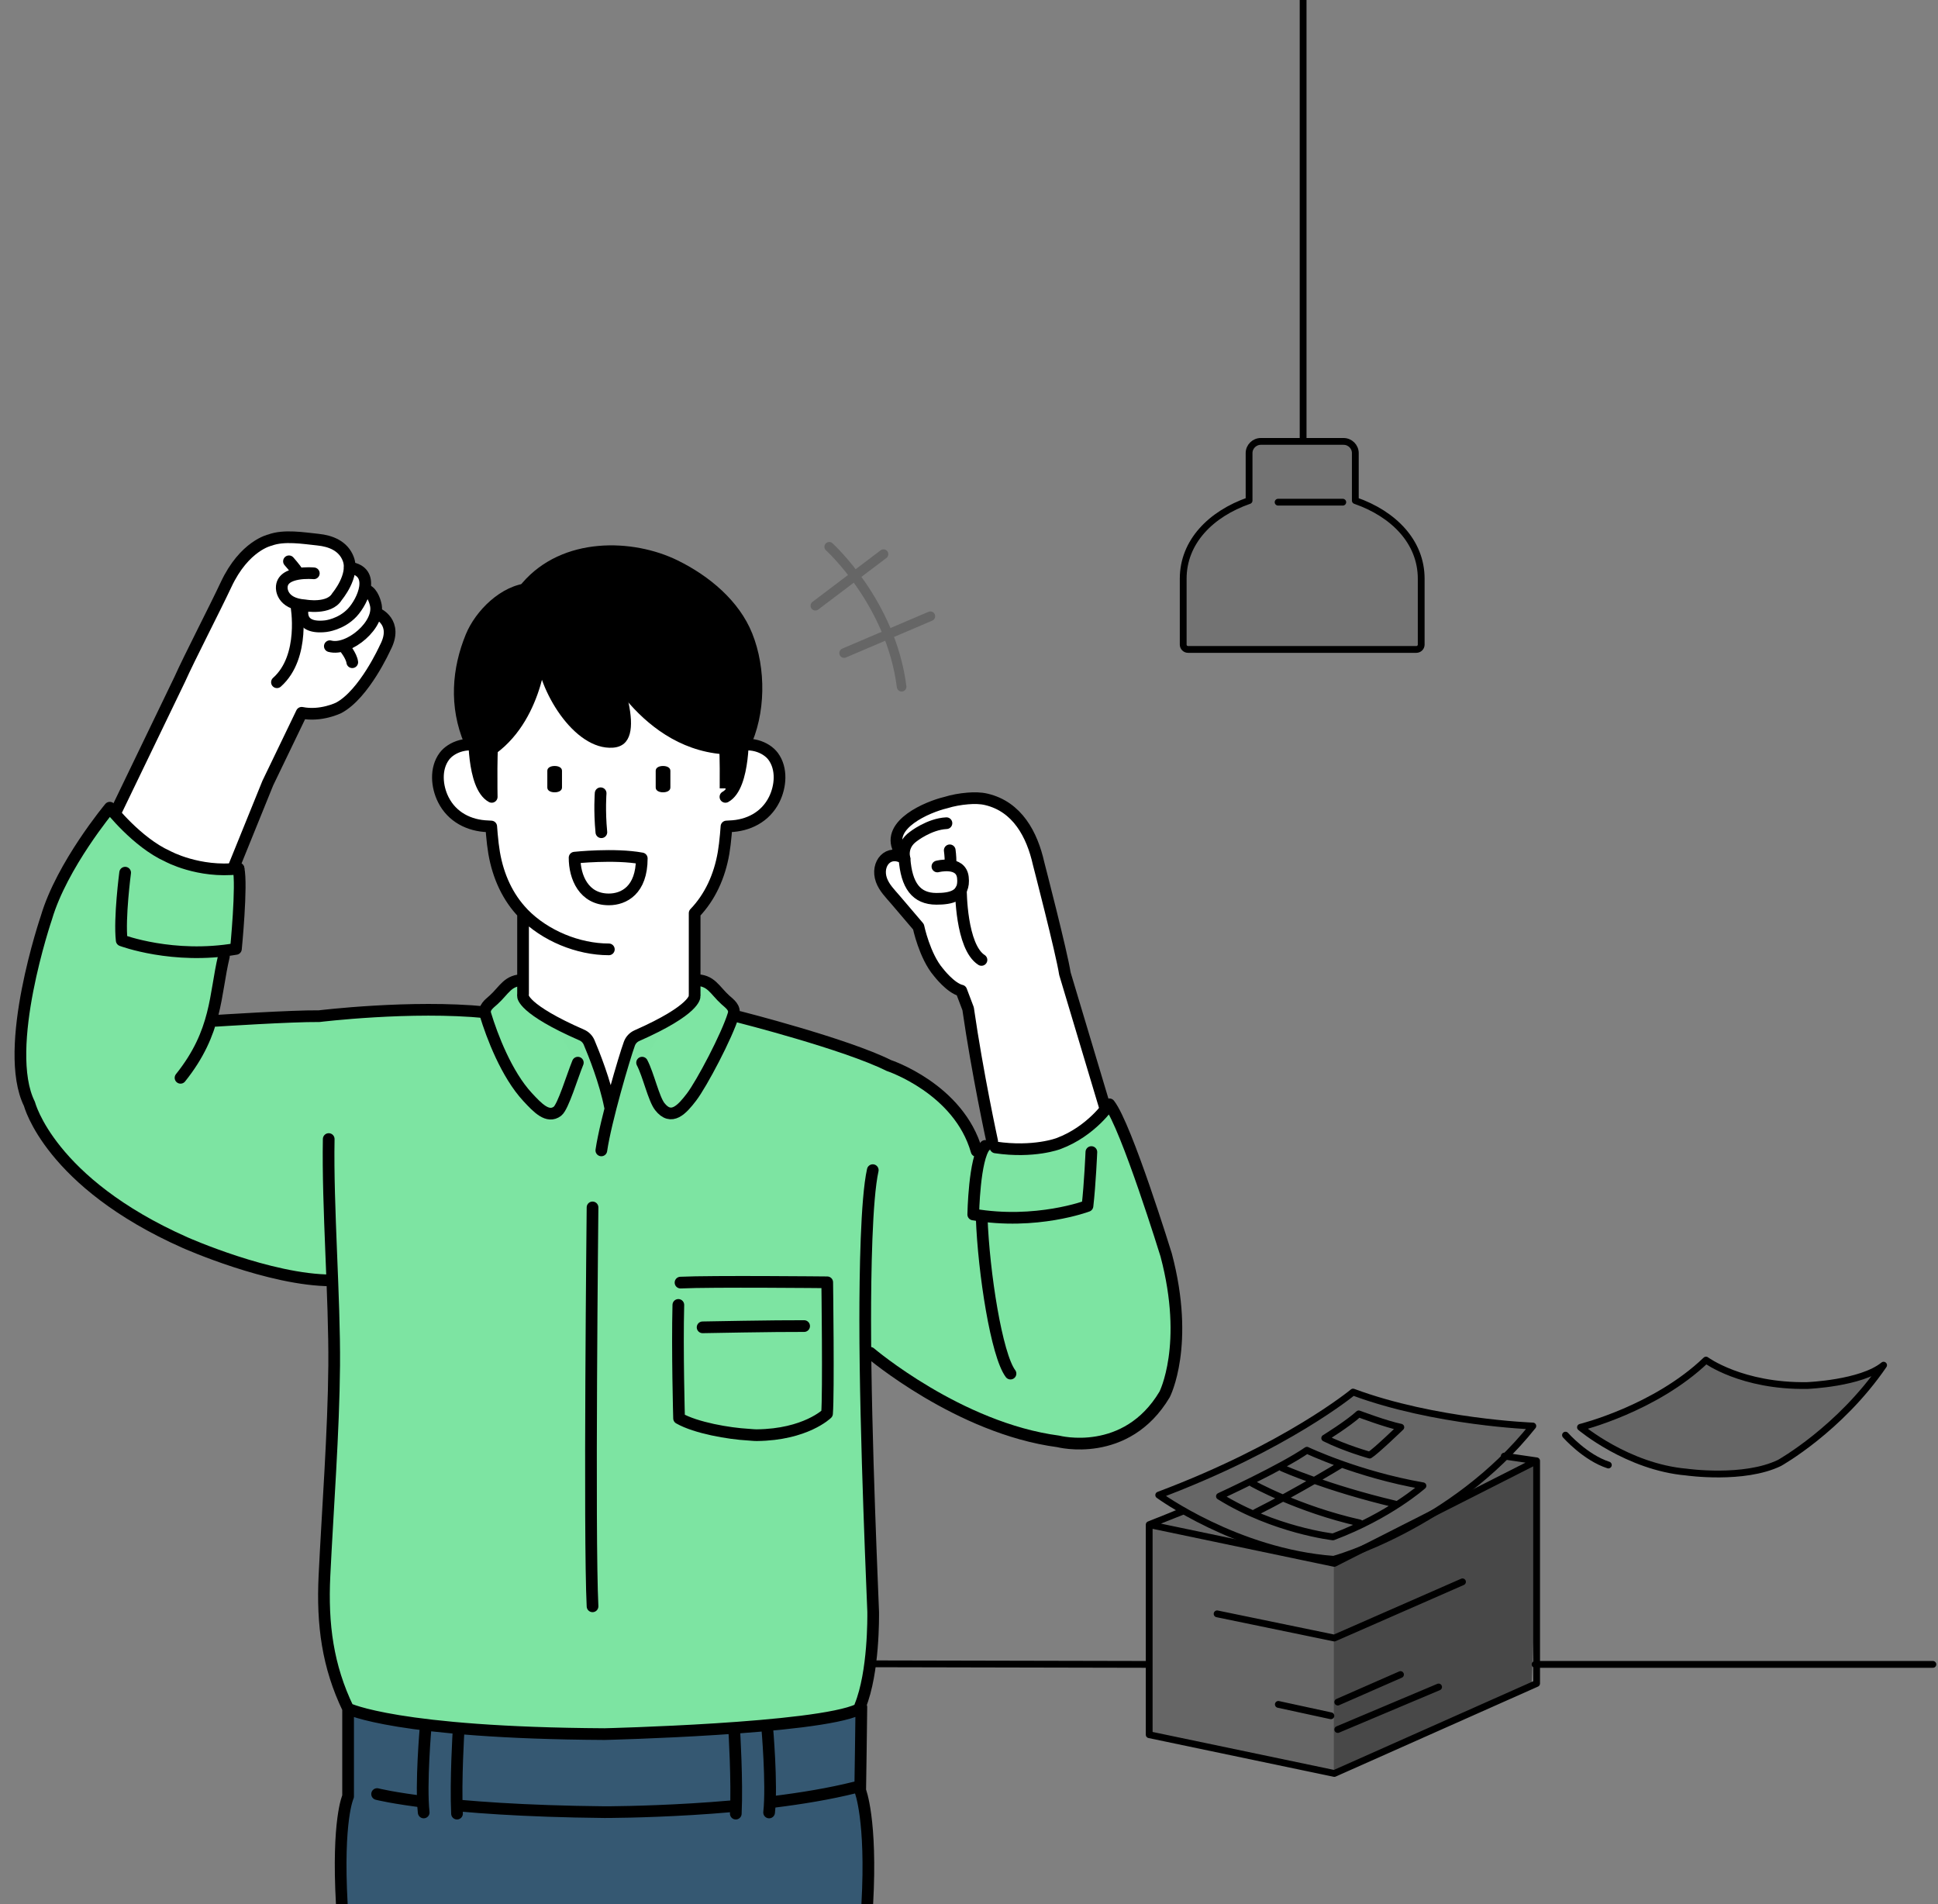 <svg xmlns="http://www.w3.org/2000/svg" width="570" height="560" viewBox="0 0 570 560">
    <rect x="0" y="0" width="570" height="560" fill="#808080" stroke="none"/>
    <g fill="none" fill-rule="evenodd">
        <g>
            <g>
                <g>
                    <path stroke="#000" stroke-linecap="round" stroke-linejoin="round" stroke-width="2" d="M35.27 0L35.27 129.3" transform="translate(-1066) translate(1066) translate(348)"/>
                    <path fill="#000" d="M47.147 129.817c1.92 0 3.477 1.541 3.477 3.443l.001 13.954C61.94 151.15 70 159.4 70 170.191v19.39c0 .784-.641 1.419-1.433 1.419H1.433C.642 191 0 190.365 0 189.58v-19.39c0-10.791 8.061-19.041 19.376-22.977V133.26c0-1.902 1.557-3.443 3.477-3.443h24.294z" opacity=".1" transform="translate(-1066) translate(1066) translate(348)"/>
                    <path stroke="#000" stroke-linecap="round" stroke-linejoin="round" stroke-width="2" d="M27.913 147.692L46.933 147.692M50.624 147.222V133.26c0-1.901-1.556-3.443-3.476-3.443H22.853c-1.92 0-3.477 1.542-3.477 3.443v13.962C8.064 151.158 0 159.402 0 170.19v19.391C0 190.364.642 191 1.433 191h67.134c.791 0 1.433-.636 1.433-1.419v-19.39c0-10.79-8.063-19.033-19.376-22.97z" transform="translate(-1066) translate(1066) translate(348)"/>
                </g>
                <path stroke="#000" stroke-linecap="round" stroke-linejoin="round" stroke-width="2" d="M250.5 489.316L337.5 489.5M451.5 489.5L568.5 489.5" transform="translate(-1066) translate(1066)"/>
                <g>
                    <path fill="#000" d="M193.486 7.487C174.274 7.787 163.768 0 163.768 0c-15.01 14.375-36.923 19.767-36.923 19.767s13.808 11.68 31.219 13.177c0 0 16.812 2.396 27.32-2.696 0 0 17.707-9.883 30.616-28.751-6.604 5.39-22.514 5.99-22.514 5.99" opacity=".2" transform="translate(-1066) translate(1066) translate(338 400)"/>
                    <path stroke="#000" stroke-linecap="round" stroke-linejoin="round" stroke-width="2" d="M193.486 7.487C174.274 7.787 163.768 0 163.768 0c-15.01 14.375-36.923 19.767-36.923 19.767s13.808 11.68 31.219 13.177c0 0 16.812 2.396 27.32-2.696 0 0 17.707-9.883 30.616-28.751-6.604 5.39-22.514 5.99-22.514 5.99z" transform="translate(-1066) translate(1066) translate(338 400)"/>
                    <path fill="#000" d="M59.958 9.408c24.028 8.934 52.872 9.98 52.872 9.98-2.241 2.811-4.585 5.443-6.993 7.902l6.594 2.173-.123.193 1.748.533-3.022 1.488-.328.524 3.208-1.587v25.738l-.228 9.6-1.22 29.495L54.309 122v-.455L0 110.18V48.4l8.59-4.897.062-.039c-3.741-2.213-5.853-3.76-5.853-3.76C40.642 25.47 59.96 9.408 59.96 9.408z" opacity=".2" transform="translate(-1066) translate(1066) translate(338 400)"/>
                    <path fill="#000" d="M54.309 60.106L54.309 122 112.466 95.447 113.686 65.953 113.914 56.352 113.914 30.614z" opacity=".3" transform="translate(-1066) translate(1066) translate(338 400)"/>
                    <path stroke="#000" stroke-linecap="round" stroke-linejoin="round" stroke-width="2" d="M113.943 29.63L54.451 59.794 0 48.399M113.943 29.63L104.435 28.245M9.818 44.481L0 48.399M113.943 95.114L113.943 29.631M0 48.4L0 110.181 54.451 121.575M37.982 101.264L53.44 104.617M19.971 74.634L54.451 81.748M55.462 108.651L85.116 96.147M54.451 81.748L92.145 65.222M55.462 100.583L73.911 92.492M54.451 121.575L113.944 95.114" transform="translate(-1066) translate(1066) translate(338 400)"/>
                    <path stroke="#000" stroke-linecap="round" stroke-linejoin="round" stroke-width="2" d="M59.958 9.408S40.642 25.471 2.8 39.704c0 0 22.865 16.751 51.443 18.89 0 0 35.01-9.623 58.588-39.206 0 0-28.844-1.046-52.872-9.98z" transform="translate(-1066) translate(1066) translate(338 400)"/>
                    <path stroke="#000" stroke-linecap="round" stroke-linejoin="round" stroke-width="2" d="M20.662 40.06S39 31.625 46.383 26.516c0 0 14.94 7.125 34.13 10.459 0 0-9.838 8.788-26.45 15.026 0 0-17.326-1.961-33.401-11.94zM30.307 36.259s13.394 7.543 31.614 11.643M39.12 31.744s12.979 5.821 33.344 10.63M51.622 22.952s6.908-4.277 10.004-7.129c0 0 8.217 3.09 12.383 3.922 0 0-7.382 7.128-9.168 8.197 0 0-7.29-2.02-13.219-4.99zM56.148 30.912s-12.385 7.603-24.888 13.9" transform="translate(-1066) translate(1066) translate(338 400)"/>
                    <g stroke="#000" stroke-linecap="round" stroke-linejoin="round" stroke-width="2">
                        <path d="M0 0s5.804 6.59 12.608 8.786" transform="translate(-1066) translate(1066) translate(338 400) translate(122.44 22.075)"/>
                    </g>
                </g>
                <g>
                    <path fill="#355872" d="M247.341 344.046l-150.958.471v25.813s-3.232 6.789-1.849 31.67H249.08c1.383-24.881-2.08-33.403-2.08-33.403s.341-21.786.341-24.55z" transform="translate(-1066) translate(1066) translate(6 158)"/>
                    <path fill="#FFF" d="M104.915 22.392l-.378-.24c.158-.881.145-1.754-.093-2.587 0 0-.739-3.298-2.625-4.005l-1.281 1.955c1.53-3.676 1.544-7.81-3.636-8.55l-.068.06c.035-.894-.075-1.79-.402-2.65-1.451-3.81-5.105-5.27-8.895-5.661C83.245.27 77.531-.708 73.389.845c0 0-7.523 1.581-12.92 13.14-3.173 6.796-29.809 60.941-32.577 67.15 0 0 9.065 10.878 15.411 12.69 0 0 9.066 4.229 19.27 3.623L82.73 51.633c5.666 1.139 10.872-1.446 10.872-1.446 7.542-4.004 13.67-17.666 13.67-17.666 4.006-7.539-2.357-10.13-2.357-10.13M299.465 95.95c-1.908-8.52-6.244-16.711-15.373-18.857-1.776-.418-3.649-.41-5.458-.262-2.186.178-4.41.572-6.508 1.224-5.316 1.265-17.459 6.399-13.79 13.784l1.693 2.66c-4.728-2.937-8.489 1.572-6.78 6.335.806 2.244 2.587 4.003 4.098 5.763 2.274 2.65 4.545 5.303 6.795 7.974 0 0 1.791 8.611 5.871 13.369 0 0 3.589 4.685 6.71 5.405l10.083 46.113s12.77.684 18.512-1.128l14.204-9.29c-7.253-24.77-20.057-73.09-20.057-73.09" transform="translate(-1066) translate(1066) translate(6 158)"/>
                    <path fill="#7DE4A2" d="M246.097 344.304c2.72-4.078 4.989-17.444 4.989-18.803 0-1.325-2.372-51.987-2.49-86.856l2.712 1.892s24.712 21.52 53.947 25.377c0 0 19.949 5.212 31.282-13.818 0 0 7.48-14.506.453-41.007 0 0-8.704-32.383-16.71-44.315-.685.5-7.651 7.792-8.312 8.307-10.466 7.157-17.529 4.53-25.161 4.377.074.957-4.83 1.008-4.759 1.966-1.594-2.002-4.762-9.869-6.366-11.526-7.794-10.703-20.288-14.54-20.288-14.54-12.692-6.344-45.33-14.966-45.33-14.966l-73.2-.672c-19.217-2.173-47.611.453-47.611.453-8.158-.08-31.732 2.044-31.732 2.044l2.328-20.985 3.545-.16c2.72-11.328.761-23.622.761-23.622-5.44-.907-20.851-3.625-20.851-3.625-9.067-4.078-17.012-14.284-17.012-14.284S12.19 96.454 7.656 111.859c0 0-13.145 38.514-4.986 54.826 0 0 5.893 23.111 45.784 40.782 0 0 25.605 11.093 43.737 11.093l.78 1.342c-1.743 38.615-3.104 90.96-3.43 99.114 0 0 1.402 16.892 6.842 25.501 0 0 25.343 7.124 76.115 7.124 0 0 53.361.28 73.599-7.337" transform="translate(-1066) translate(1066) translate(6 158)"/>
                    <path stroke="#000" stroke-linecap="round" stroke-linejoin="round" stroke-width="3.44" d="M64.156 97.45c-11.787 1.359-20.853-3.625-20.853-3.625-9.066-4.078-17.01-14.284-17.01-14.284S12.188 96.454 7.655 111.859c0 0-13.146 38.514-4.986 54.825 0 0 5.893 23.112 45.785 40.783 0 0 24.922 11.093 43.055 11.093M47.095 158.982c10.88-13.593 10.034-24.378 12.754-35.705" transform="translate(-1066) translate(1066) translate(6 158)"/>
                    <path stroke="#000" stroke-linecap="round" stroke-linejoin="round" stroke-width="3.44" d="M57.52 142.217s22.212-1.443 30.37-1.362c0 0 27.037-3.307 48.974-1.135M211.427 141.073s31.274 7.941 43.967 14.284c0 0 20.626 6.793 25.84 25.149M282.73 200.076c.597 16.357 4.396 40.464 8.476 45.902" transform="translate(-1066) translate(1066) translate(6 158)"/>
                    <path stroke="#000" stroke-linecap="round" stroke-linejoin="round" stroke-width="3.44" d="M249.944 239.856s26.076 22.202 55.31 26.058c0 0 19.95 5.212 31.283-13.818 0 0 7.48-14.505.453-41.008 0 0-11.722-37.97-16.71-44.314 0 0-5.216 7.928-14.962 11.556 0 0-7.253 2.793-18.512 1.128M86.297 10.613s-9.497-.915-9.427 4.24c0 0-.235 4.712 6.835 5.183 0 0 7.161 1.327 9.426-2.591 0 0 5.185-6.124 3.3-11.07-1.45-3.81-5.104-5.27-8.894-5.662C83.245.27 77.532-.707 73.389.845c0 0-7.524 1.581-12.92 13.14-3.173 6.796-10.825 21.583-13.593 27.792L27.892 81.135M81.144 20.036s2.797 15.076-5.688 22.613" transform="translate(-1066) translate(1066) translate(6 158)"/>
                    <path stroke="#000" stroke-linecap="round" stroke-linejoin="round" stroke-width="3.44" d="M83.03 21.246s-1.478 5.857 6.77 4.914c0 0 4.508-.47 7.808-4.002 3.19-3.416 7.028-12.09-.706-13.194" transform="translate(-1066) translate(1066) translate(6 158)"/>
                    <path stroke="#000" stroke-linecap="round" stroke-linejoin="round" stroke-width="3.44" d="M91.01 32.05c5.59 1.53 15.142-6.508 13.434-12.486 0 0-.74-3.297-2.625-4.003" transform="translate(-1066) translate(1066) translate(6 158)"/>
                    <path stroke="#000" stroke-linecap="round" stroke-linejoin="round" stroke-width="3.44" d="M104.915 22.391s6.363 2.591 2.357 10.13c0 0-6.128 13.662-13.67 17.666 0 0-5.206 2.584-10.872 1.446l-9.962 20.67-10.196 25.145M95.253 32.285s2.12 2.59 2.356 4.475M78.991 7.08s1.886 2.12 2.593 3.298M269.707 96.83s6.917-1.816 7.495 3.219c.64 5.564-3.67 6.293-7.788 6.293-5.936 0-8.807-3.927-9.385-11.843 0 0-1.173-3.737 2.542-6.432 0 0 4.716-3.724 9.797-3.966" transform="translate(-1066) translate(1066) translate(6 158)"/>
                    <path stroke="#000" stroke-linecap="round" stroke-linejoin="round" stroke-width="3.44" d="M258.335 91.84c-3.667-7.386 8.475-12.52 13.79-13.785 2.099-.652 4.324-1.046 6.509-1.224 1.81-.147 3.682-.156 5.459.262 9.128 2.146 13.464 10.338 15.372 18.857 0 0 6.775 26.118 7.742 32.405l11.71 39.1M273.336 92.081s.24 1.693.24 3.385M276.624 103.774s-.004 16.672 6.044 20.54M260.029 94.5c-4.729-2.938-8.488 1.572-6.78 6.333.806 2.246 2.588 4.004 4.098 5.764 2.273 2.65 4.544 5.303 6.794 7.974 0 0 1.792 8.611 5.872 13.369 0 0 3.589 4.685 6.71 5.405l2.017 5.321c2.78 19.273 7.08 38.986 7.08 38.986M104.913 369.636s18.663 4.846 66.894 5.314c0 0 44.243.096 73.647-7.254" transform="translate(-1066) translate(1066) translate(6 158)"/>
                    <path fill="#355872" d="M118.618 375.046c-.922-8.294.58-25.225.58-25.225l9.68 1.039s-.922 14.853-.462 24.529M210.41 375.389c.462-9.676-.46-24.529-.46-24.529l9.68-1.04s1.501 16.932.579 25.225" transform="translate(-1066) translate(1066) translate(6 158)"/>
                    <g>
                        <path fill="#7EE5A3" d="M27.3 24.27c-1.612 3.916-4.321 13.016-5.992 14.284-2.868 2.174-5.847-1.013-8.76-4.147C6.3 27.68 2.029 16.373.126 10.094-.477 8.11 1.222 6.966 2.522 5.801c3.13-2.813 4.21-5.98 8.897-5.793" transform="translate(-1066) translate(1066) translate(6 158) translate(136.65 130.262)"/>
                        <path stroke="#000" stroke-linecap="round" stroke-linejoin="round" stroke-width="3.44" d="M27.3 24.27c-1.612 3.916-4.321 13.016-5.992 14.284-2.868 2.174-5.847-1.013-8.76-4.147C6.3 27.68 2.029 16.373.126 10.094-.477 8.11 1.222 6.966 2.522 5.801c3.13-2.813 4.21-5.98 8.897-5.793" transform="translate(-1066) translate(1066) translate(6 158) translate(136.65 130.262)"/>
                    </g>
                    <g>
                        <path fill="#7EE5A3" d="M0 24.27c1.844 3.513 3.4 10.597 5.188 12.9 3.409 4.39 6.587.825 9.333-2.763 2.997-3.917 10.455-18.034 12.36-24.313.6-1.985-1.098-3.128-2.397-4.293-3.132-2.813-4.21-5.98-8.898-5.793" transform="translate(-1066) translate(1066) translate(6 158) translate(182.851 130.262)"/>
                        <path stroke="#000" stroke-linecap="round" stroke-linejoin="round" stroke-width="3.44" d="M0 24.27c1.844 3.513 3.4 10.597 5.188 12.9 3.409 4.39 6.587.825 9.333-2.763 2.997-3.917 10.455-18.034 12.36-24.313.6-1.985-1.098-3.128-2.397-4.293-3.132-2.813-4.21-5.98-8.898-5.793" transform="translate(-1066) translate(1066) translate(6 158) translate(182.851 130.262)"/>
                    </g>
                    <path stroke="#000" stroke-linecap="round" stroke-linejoin="round" stroke-width="3.44" d="M90.681 176.998c-.37 19.928 1.772 46.678 1.606 66.608-.162 19.562-1.906 42.25-2.856 61.806-.7 14.423.96 26.664 6.952 39.105M250.695 186.142c-1.89 8.526-2.22 30.448-2.22 44.207 0 34.238 2.343 84.41 2.343 85.744 0 1.334.22 17.61-3.818 27.618M96.383 344.517s14.4 7.147 75.423 7.485c0 0 62.52-1.495 74.688-7.255M128.878 350.86s-.923 14.852-.462 24.529M119.197 349.82s-1.5 16.932-.58 25.226M209.95 350.86s.922 14.852.46 24.529M219.63 349.82s1.5 16.932.579 25.226M193.512 225.778c-.347 13.305.214 33.349.214 33.349 4.938 2.82 14.652 4.492 20.355 4.804.846.046 1.67.165 2.517.156 14.363-.148 20.65-6.343 20.65-6.343.488-6.014.054-38.616.054-38.616s-34.059-.347-43.15.086M200.648 232.367s21.744-.421 29.858-.368M168.275 197.098s-1.037 96.586 0 117.32M30.808 98.655s-1.761 13.402-1.013 19.916c0 0 15.107 5.696 33.599 2.501 0 0 1.86-18.8.762-23.622M314.99 180.82s-.393 9.345-1.141 15.859c0 0-15.108 5.696-33.6 2.5 0 0 .288-16.546 3.525-20.165M249.08 402c1.382-24.881-2.08-33.403-2.08-33.403s.341-21.786.341-24.55M96.383 344.517v25.813s-3.231 6.789-1.85 31.67" transform="translate(-1066) translate(1066) translate(6 158)"/>
                    <path fill="#FFF" d="M221.43 64.453c-2.03-2.757-7.17-4.839-12.275-2.411.433-11.75-.545-25.292-7.338-35.105C191.383 11.865 173.06 12.05 173.06 12.05s-18.323-.184-28.757 14.888c-6.793 9.813-7.771 23.354-7.338 35.105-5.105-2.428-10.244-.346-12.276 2.41-2.674 3.63-2.216 8.867-.286 12.719 2.58 5.15 7.647 7.67 13.1 7.842 0 0 .365.036.962.063.065.839.129 1.634.19 2.369.147 1.768.414 3.951.663 5.401 1.187 6.915 4.011 13.036 8.509 17.713v24.405l4.572 5.15 15.273 7.849 5.729 17.452 5.152-17.351 11.476-5.84 8.265-7.223v-24.442c4.497-4.677 7.32-10.798 8.508-17.713.249-1.45.517-3.633.664-5.401.061-.735.124-1.53.19-2.369.596-.027.962-.063.962-.063 5.452-.173 10.52-2.692 13.1-7.842 1.928-3.852 2.387-9.09-.288-12.718" transform="translate(-1066) translate(1066) translate(6 158)"/>
                    <path stroke="#000" stroke-linecap="round" stroke-linejoin="round" stroke-width="3.44" d="M173.073 121.207c-9.038 0-18.788-4.014-25.118-10.515M198.307 134.32v-23.761c4.497-4.677 7.32-10.799 8.507-17.713.25-1.45.516-3.632.664-5.402.062-.734.125-1.53.19-2.37.576-.026.925-.06.925-.06 5.452-.173 10.519-2.693 13.1-7.843 1.928-3.852 2.387-9.089-.288-12.718-2.026-2.75-7.145-4.828-12.237-2.43.43-11.747-.549-25.278-7.339-35.086-10.434-15.072-28.756-14.888-28.756-14.888s-18.323-.184-28.757 14.888c-6.798 9.819-7.772 23.369-7.337 35.124-5.118-2.456-10.278-.372-12.315 2.392-2.674 3.629-2.216 8.866-.286 12.718 2.58 5.15 7.647 7.67 13.1 7.843 0 0 .38.036 1 .064.064.838.127 1.633.189 2.366.148 1.77.414 3.952.664 5.402 1.187 6.914 4.01 13.036 8.507 17.713v23.723" transform="translate(-1066) translate(1066) translate(6 158)"/>
                    <path fill="#000" d="M157.134 67.277c-1.191 0-2.158.493-2.158 1.408v4.925c0 .915.967 1.408 2.158 1.408 1.192 0 2.159-.493 2.159-1.408v-4.925c0-.915-.967-1.408-2.159-1.408M189.011 67.277c-1.192 0-2.158.493-2.158 1.408v4.925c0 .915.966 1.408 2.158 1.408s2.158-.493 2.158-1.408v-4.925c0-.915-.966-1.408-2.158-1.408" transform="translate(-1066) translate(1066) translate(6 158)"/>
                    <path stroke="#000" stroke-linecap="round" stroke-linejoin="round" stroke-width="3.44" d="M170.658 75.298s-.404 5.037.214 11.462" transform="translate(-1066) translate(1066) translate(6 158)"/>
                    <path fill="#000" d="M151.618 33.756c.546 11.147 11.202 28.952 22.663 28.135 11.18-.797 1.912-22.971-2.492-34.085" transform="translate(-1066) translate(1066) translate(6 158)"/>
                    <path fill="#000" d="M214.931 59.751c-3.38 2.05-8.452 4.054-8.452 4.054-25.7-2.105-37.513-30.557-37.513-30.557l6.547-12.226M135.393 52.89l1.644 12.55c16.397-9.3 17.811-31.519 17.811-31.519l-19.455 18.97z" transform="translate(-1066) translate(1066) translate(6 158)"/>
                    <path fill="#000" d="M130.602 60.798c-4.672-11.004-3.672-22.33.407-32.245 2.83-6.878 10.334-14.553 18.666-15.098l7.78 11.627S151.94 52.966 135.492 63.8" transform="translate(-1066) translate(1066) translate(6 158)"/>
                    <path fill="#000" d="M147.603 13.455C159.403-.273 180.14.333 193.37 6.846c9.21 4.534 18.01 11.832 21.864 21.426 4.134 10.294 4.055 23.743-.832 33.832 0 .002-7.923 1.701-7.923 1.701l-31.92-27.83 3.674 19.483-27.802-21.464s-7.79-14.766-2.828-20.54" transform="translate(-1066) translate(1066) translate(6 158)"/>
                    <g>
                        <path fill="#000" d="M.021 1.383s-.646 16.621 5.172 19.786c0 0-.313-15.322.612-21.169" transform="translate(-1066) translate(1066) translate(6 158) translate(133.43 55.193)"/>
                        <path stroke="#000" stroke-linecap="round" stroke-linejoin="round" stroke-width="3.44" d="M.021 1.383s-.646 16.621 5.172 19.786c0 0-.313-15.322.612-21.169" transform="translate(-1066) translate(1066) translate(6 158) translate(133.43 55.193)"/>
                    </g>
                    <g>
                        <path fill="#000" d="M5.785 1.383S6.43 18.004.613 21.169C.613 21.17.926 5.847 0 0" transform="translate(-1066) translate(1066) translate(6 158) translate(206.75 55.193)"/>
                        <path stroke="#000" stroke-linecap="round" stroke-linejoin="round" stroke-width="3.44" d="M5.785 1.383S6.43 18.004.613 21.169C.613 21.17.926 5.847 0 0" transform="translate(-1066) translate(1066) translate(6 158) translate(206.75 55.193)"/>
                    </g>
                    <path stroke="#000" stroke-linecap="round" stroke-linejoin="round" stroke-width="3.44" d="M182.757 94.46c0 9.333-5.263 12.053-9.684 12.053-7.375 0-10.087-6.552-10.078-12.274 0 0 11.763-1.265 19.762.221zM198.294 135.001s.48 3.88-16.974 11.59c-1.027.453-1.823 1.306-2.209 2.36-1.451 3.968-6.974 22.667-8.246 31.384M147.826 134.964s-.278 3.752 17.301 11.445c.969.424 1.732 1.205 2.144 2.178 1.418 3.343 4.704 11.542 6.13 18.846" transform="translate(-1066) translate(1066) translate(6 158)"/>
                    <g stroke="#000" stroke-linecap="round" stroke-linejoin="round" stroke-width="2.822" opacity=".2">
                        <path d="M0 17.329L20.043 2.166M8.455 31.253L33.822 20.423M4.071 0s18.164 16.4 21.296 41.156" transform="translate(-1066) translate(1066) translate(6 158) translate(233.814 2.81)"/>
                    </g>
                </g>
            </g>
        </g>
    </g>
</svg>
